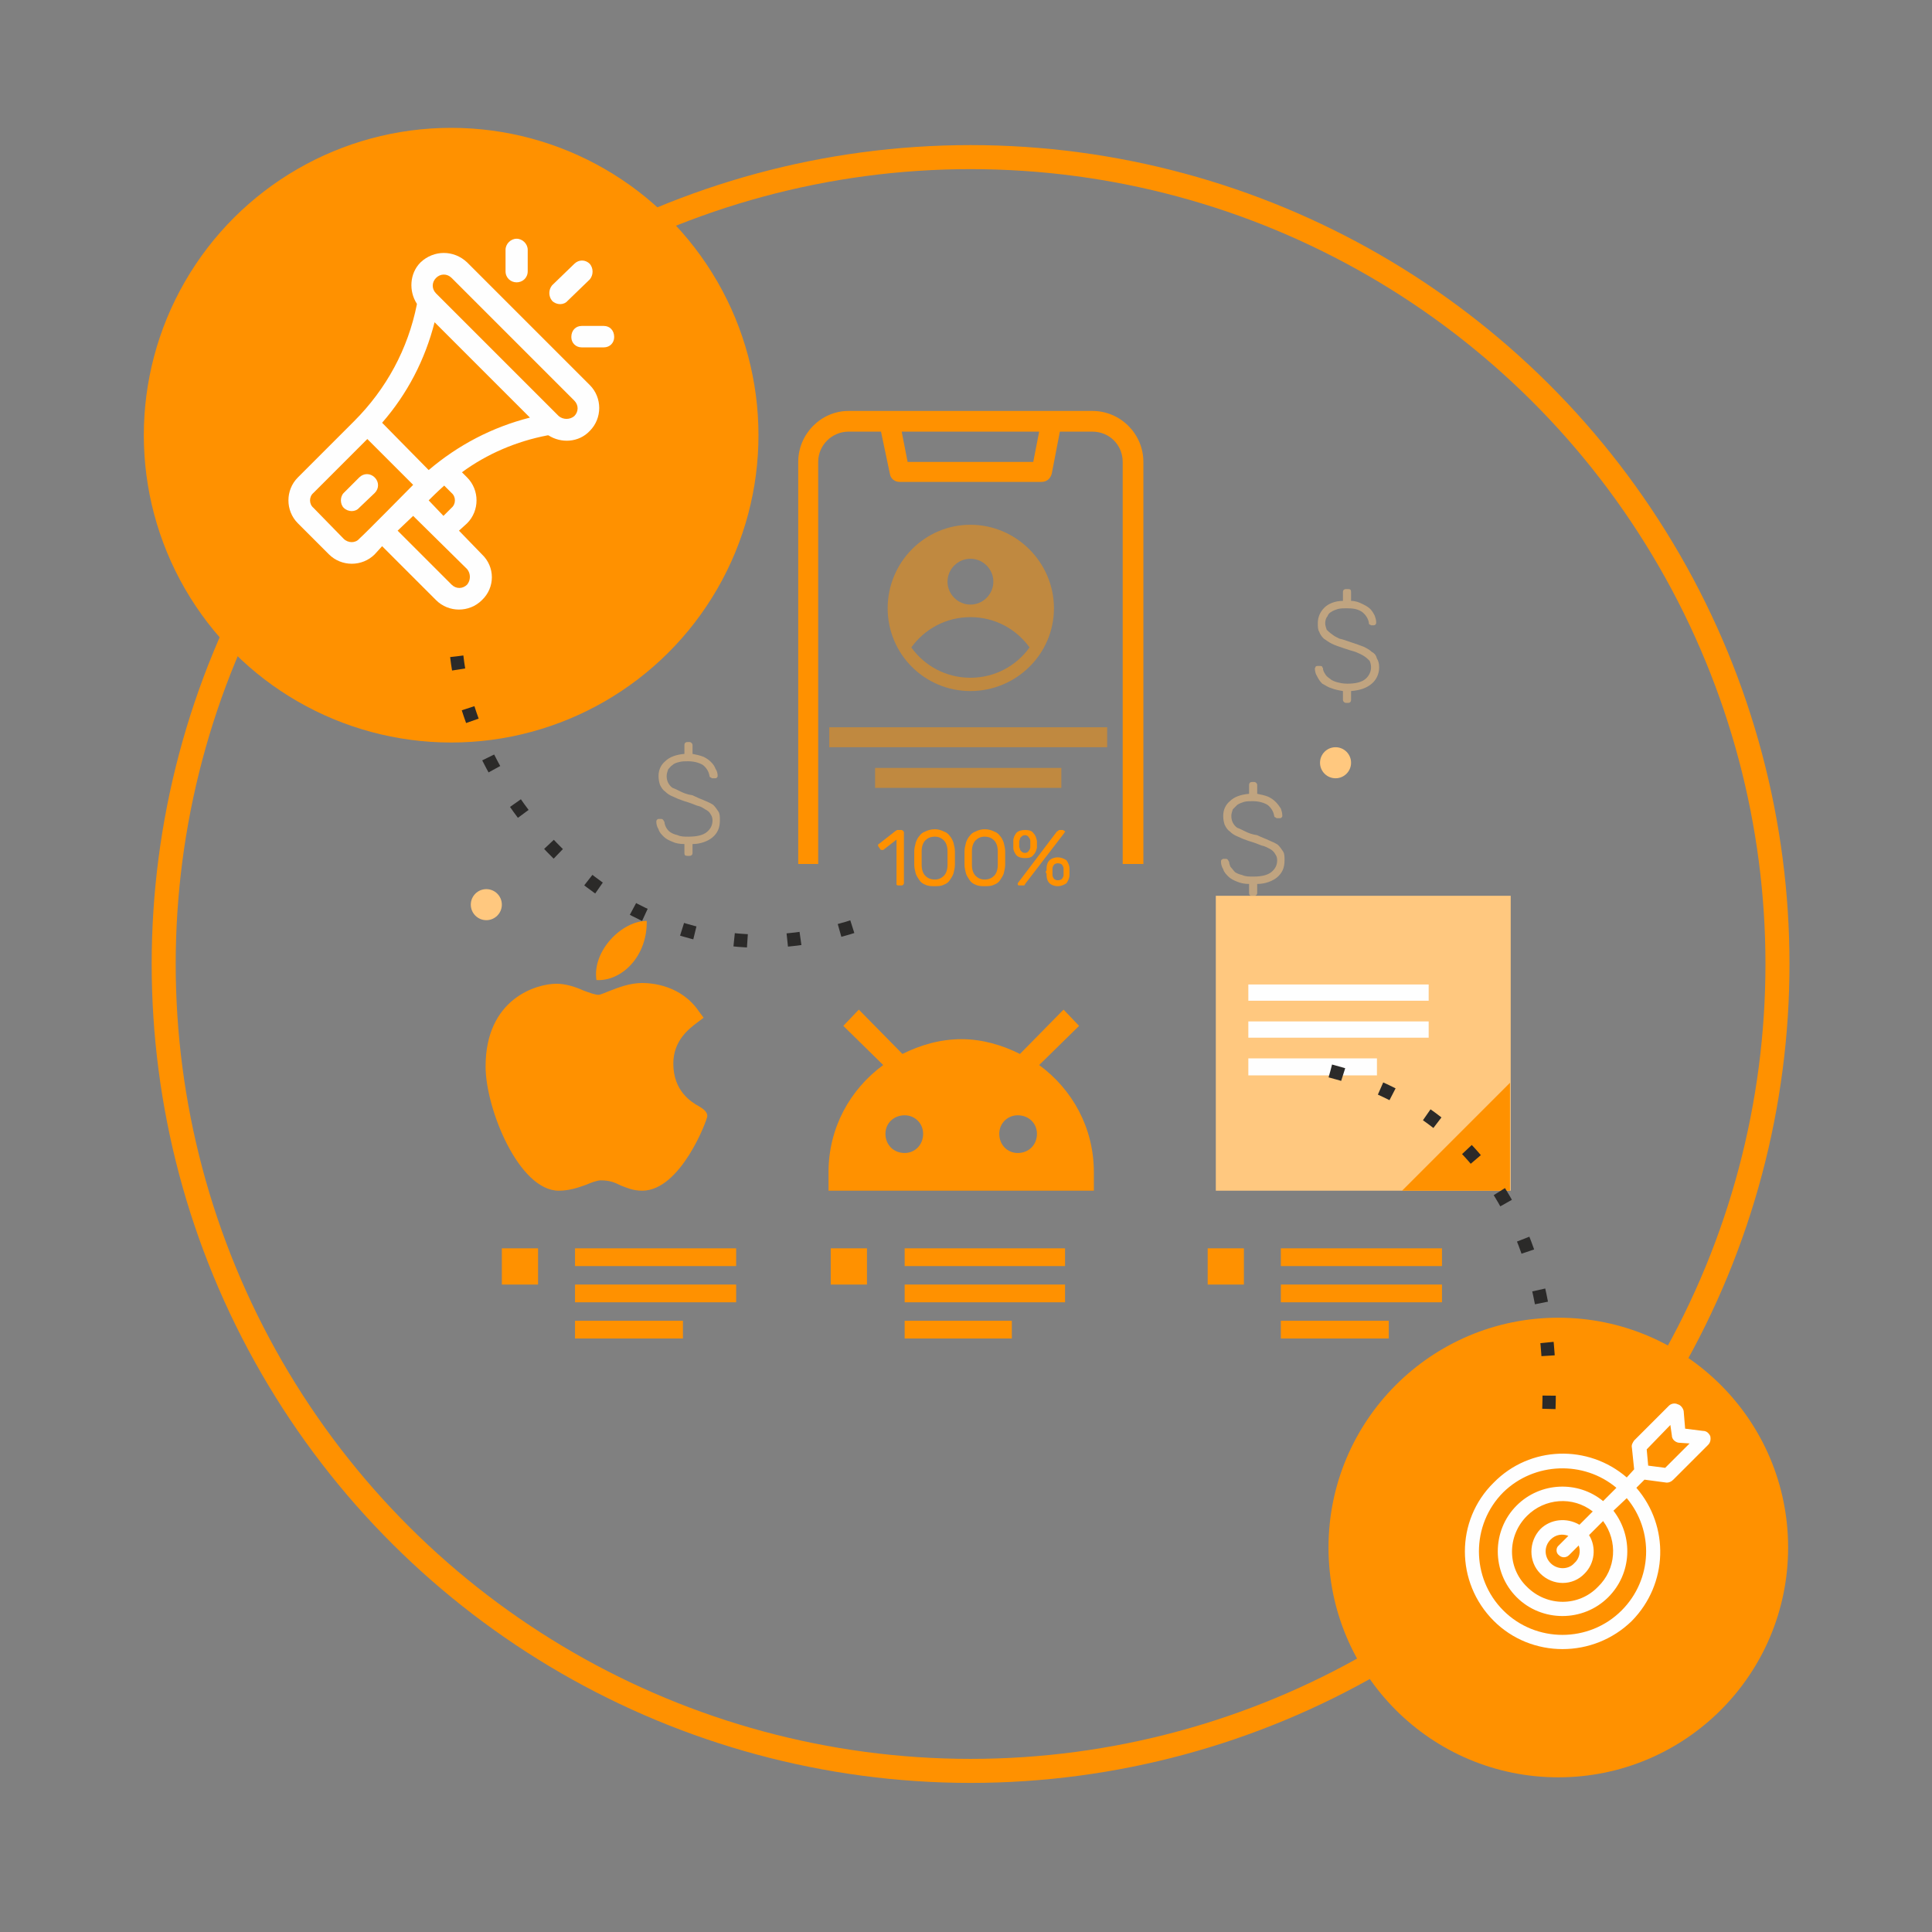 <?xml version="1.0" encoding="UTF-8"?> <!-- Creator: CorelDRAW 2018 (64-Bit) --> <svg xmlns="http://www.w3.org/2000/svg" xmlns:xlink="http://www.w3.org/1999/xlink" xml:space="preserve" width="865px" height="865px" style="shape-rendering:geometricPrecision; text-rendering:geometricPrecision; image-rendering:optimizeQuality; fill-rule:evenodd; clip-rule:evenodd" viewBox="0 0 26.14 26.14"><rect x="0" y="0" width="26.14" height="26.14" fill="#808080" stroke="none"/> <defs> <style type="text/css"> <![CDATA[ .str0 {stroke:#FF9100;stroke-width:0.36;stroke-miterlimit:22.926} .str1 {stroke:#2B2A29;stroke-width:0.18;stroke-miterlimit:22.926;stroke-dasharray:0.18 0.54} .fil0 {fill:none} .fil8 {fill:#FEFEFE} .fil1 {fill:#FF9100} .fil7 {fill:#FFC87F} .fil4 {fill:#FEFEFE;fill-rule:nonzero} .fil2 {fill:#FF9100;fill-rule:nonzero} .fil5 {fill:#FF9100;fill-rule:nonzero} .fil3 {fill:#FF9100;fill-opacity:0.502} .fil6 {fill:#FFC87F;fill-rule:nonzero;fill-opacity:0.502} ]]> </style> <clipPath id="id0"> <path d="M0 0l26.14 0 0 26.14 -26.14 0 0 -26.14z"></path> </clipPath> </defs> <g id="Layer_x0020_1">  <g> </g> <g style="clip-path:url(#id0)"> <g> <circle class="fil0 str0" transform="matrix(2.39199E-14 0.903 -0.903 2.39199E-14 13.132 13.043)" r="12.09"></circle> <circle class="fil1" transform="matrix(6.47691E-14 2.446 -2.446 6.47691E-14 6.104 5.888)" r="1.7"></circle> <circle class="fil1" transform="matrix(4.84335E-14 1.829 -1.829 4.84335E-14 21.084 20.938)" r="1.7"></circle> <path class="fil2" d="M14.78 5.56l-3.3 0c-0.37,0 -0.68,0.31 -0.68,0.69l0 5.44 0.27 0 0 -5.44c0,-0.23 0.19,-0.41 0.41,-0.41l0.44 0 0.12 0.57c0.01,0.07 0.07,0.11 0.13,0.11l1.92 0c0.07,0 0.12,-0.04 0.14,-0.11l0.11 -0.57 0.44 0c0.23,0 0.41,0.18 0.41,0.41l0 5.44 0.28 0 0 -5.44c0,-0.38 -0.31,-0.69 -0.69,-0.69zm-0.72 0.28l-0.08 0.41 -1.7 0 -0.08 -0.41 1.86 0z"></path> <path class="fil0 str1" d="M6.18 8.88c0.23,2.02 2.49,4.73 5.58,3.58"></path> <path class="fil3" d="M13.13 7.1c0.62,0 1.13,0.51 1.13,1.13 0,0.62 -0.51,1.12 -1.13,1.12 -0.62,0 -1.12,-0.5 -1.12,-1.12 0,-0.62 0.5,-1.13 1.12,-1.13zm0 0.46c0.17,0 0.31,0.14 0.31,0.31 0,0.17 -0.14,0.31 -0.31,0.31 -0.17,0 -0.31,-0.14 -0.31,-0.31 0,-0.17 0.14,-0.31 0.31,-0.31zm0.8 1.2c-0.18,0.25 -0.47,0.41 -0.8,0.41 -0.33,0 -0.62,-0.16 -0.8,-0.41 0.18,-0.25 0.47,-0.41 0.8,-0.41 0.33,0 0.62,0.16 0.8,0.41z"></path> <path class="fil3" d="M11.22 9.84l3.76 0 0 0.27 -3.76 0 0 -0.27zm0.62 0.55l2.52 0 0 0.27 -2.52 0 0 -0.27z"></path> <g id="_3128079382864"> <path class="fil4" d="M7.98 5.21l-1.66 -1.66c-0.18,-0.17 -0.45,-0.17 -0.63,0 -0.15,0.15 -0.16,0.39 -0.05,0.56l0 0.01c-0.12,0.6 -0.41,1.14 -0.85,1.58l-0.76 0.76c-0.17,0.17 -0.17,0.45 0,0.62l0.42 0.42c0.17,0.17 0.45,0.17 0.62,0l0.1 -0.11 0.73 0.73c0.17,0.17 0.45,0.17 0.62,0 0.18,-0.17 0.18,-0.45 0,-0.62l-0.31 -0.32 0.11 -0.1c0.17,-0.17 0.17,-0.45 0,-0.62l-0.07 -0.07c0.34,-0.25 0.74,-0.42 1.16,-0.5l0.01 0c0.17,0.11 0.41,0.1 0.56,-0.06 0.17,-0.17 0.17,-0.45 0,-0.62zm-3.12 2.08c-0.05,0.06 -0.15,0.06 -0.21,0l-0.41 -0.42c-0.06,-0.05 -0.06,-0.15 0,-0.2l0.73 -0.73 0.62 0.62c-0.07,0.07 -0.65,0.66 -0.73,0.73zm1.46 0.41c0.05,0.06 0.05,0.15 0,0.21 -0.06,0.06 -0.15,0.06 -0.21,0l-0.73 -0.73 0.21 -0.2 0.73 0.72zm-0.52 -0.93c0.04,-0.04 0.11,-0.11 0.21,-0.2l0.1 0.1c0.06,0.05 0.06,0.15 0,0.2l-0.11 0.11 -0.2 -0.21zm0 -0.41l-0.63 -0.64c0.34,-0.39 0.58,-0.85 0.71,-1.36l1.29 1.29c-0.51,0.13 -0.97,0.37 -1.37,0.71zm1.97 -0.73c-0.06,0.05 -0.15,0.05 -0.21,0l-1.66 -1.66c-0.06,-0.06 -0.06,-0.15 0,-0.21 0.06,-0.06 0.15,-0.06 0.21,0l1.66 1.66c0.06,0.06 0.06,0.15 0,0.21z"></path> <path class="fil4" d="M5.07 6.46c-0.06,-0.06 -0.15,-0.06 -0.21,0l-0.21 0.21c-0.05,0.05 -0.05,0.15 0,0.2 0.06,0.06 0.16,0.06 0.21,0l0.21 -0.2c0.06,-0.06 0.06,-0.15 0,-0.21z"></path> <path class="fil4" d="M6.99 3.23c-0.08,0 -0.15,0.07 -0.15,0.15l0 0.29c0,0.09 0.07,0.15 0.15,0.15 0.08,0 0.15,-0.06 0.15,-0.15l0 -0.29c0,-0.08 -0.07,-0.15 -0.15,-0.15z"></path> <path class="fil4" d="M8.17 4.41l-0.3 0c-0.08,0 -0.14,0.06 -0.14,0.15 0,0.08 0.06,0.14 0.14,0.14l0.3 0c0.08,0 0.14,-0.06 0.14,-0.14 0,-0.09 -0.06,-0.15 -0.14,-0.15z"></path> <path class="fil4" d="M7.98 3.57c-0.06,-0.06 -0.15,-0.06 -0.21,0l-0.3 0.29c-0.05,0.06 -0.05,0.15 0,0.21 0.06,0.06 0.16,0.06 0.21,0l0.3 -0.29c0.05,-0.06 0.05,-0.15 0,-0.21z"></path> </g> <path class="fil4" d="M23.14 19.43c-0.02,-0.04 -0.05,-0.07 -0.1,-0.07l-0.24 -0.03 -0.02 -0.24c-0.01,-0.04 -0.04,-0.08 -0.08,-0.09 -0.04,-0.02 -0.09,-0.01 -0.12,0.02l-0.47 0.47c-0.02,0.03 -0.04,0.06 -0.03,0.1l0.03 0.29 -0.1 0.11c-0.52,-0.45 -1.31,-0.43 -1.8,0.07 -0.52,0.51 -0.52,1.35 0,1.87 0.51,0.51 1.35,0.51 1.87,0 0.49,-0.5 0.51,-1.28 0.06,-1.8l0.11 -0.11 0.3 0.04c0.03,0 0.06,-0.01 0.09,-0.04l0.47 -0.47c0.03,-0.03 0.04,-0.07 0.03,-0.12zm-1.2 2.36c-0.44,0.44 -1.16,0.44 -1.6,0 -0.44,-0.44 -0.44,-1.16 0,-1.6 0.42,-0.41 1.09,-0.43 1.53,-0.06l-0.18 0.18c-0.34,-0.28 -0.85,-0.26 -1.17,0.06 -0.34,0.34 -0.34,0.9 0,1.24 0.34,0.34 0.9,0.34 1.24,0 0.32,-0.32 0.34,-0.82 0.07,-1.17l0.18 -0.17c0.37,0.44 0.35,1.1 -0.07,1.52zm-0.85 -0.75c0.04,0.04 0.1,0.04 0.14,0l0.13 -0.13c0.03,0.08 0.01,0.18 -0.06,0.24 -0.08,0.09 -0.23,0.09 -0.32,0 -0.09,-0.09 -0.09,-0.23 0,-0.32 0.07,-0.07 0.16,-0.08 0.24,-0.05l-0.13 0.13c-0.04,0.03 -0.04,0.1 0,0.13zm0.28 -0.41c-0.17,-0.1 -0.39,-0.08 -0.53,0.06 -0.16,0.17 -0.16,0.44 0,0.6 0.17,0.17 0.44,0.17 0.6,0 0.14,-0.14 0.16,-0.36 0.06,-0.52l0.19 -0.19c0.2,0.27 0.18,0.65 -0.07,0.89 -0.26,0.27 -0.69,0.27 -0.96,0 -0.27,-0.26 -0.27,-0.69 0,-0.96 0.24,-0.24 0.62,-0.27 0.89,-0.06l-0.18 0.18zm1.16 -0.77l-0.23 -0.03 -0.02 -0.22 0.32 -0.33 0.02 0.14c0,0.05 0.04,0.09 0.09,0.1l0.15 0.01 -0.33 0.33z"></path> <path class="fil5" d="M12.23 11.95c0,0.01 -0.01,0.02 -0.01,0.02 -0.01,0.01 -0.01,0.01 -0.02,0.01l-0.05 0c0,0 -0.01,0 -0.02,-0.01 0,0 0,-0.01 0,-0.02l0 -0.59 -0.18 0.14c0,0 -0.01,0 -0.02,0 -0.01,0 -0.01,0 -0.02,-0.01l-0.02 -0.03c-0.01,-0.01 -0.01,-0.02 -0.01,-0.02 0,-0.01 0,-0.02 0.01,-0.02l0.23 -0.18c0.01,0 0.01,-0.01 0.02,-0.01 0,0 0.01,0 0.01,0l0.05 0c0.01,0 0.01,0.01 0.02,0.01 0,0.01 0.01,0.01 0.01,0.02l0 0.69z"></path> <path id="1" class="fil5" d="M12.92 11.52c0,0.03 0,0.06 0,0.09 0,0.03 0,0.06 0,0.09 0,0.04 -0.01,0.08 -0.02,0.12 -0.01,0.03 -0.03,0.06 -0.05,0.09 -0.02,0.03 -0.05,0.05 -0.08,0.06 -0.04,0.02 -0.08,0.02 -0.12,0.02 -0.05,0 -0.09,0 -0.13,-0.02 -0.03,-0.01 -0.06,-0.03 -0.08,-0.06 -0.02,-0.03 -0.04,-0.06 -0.05,-0.09 -0.01,-0.04 -0.02,-0.08 -0.02,-0.12 0,-0.03 0,-0.06 0,-0.09 0,-0.03 0,-0.06 0,-0.09 0,-0.04 0.01,-0.08 0.02,-0.12 0.01,-0.03 0.03,-0.07 0.05,-0.09 0.02,-0.03 0.05,-0.05 0.08,-0.06 0.04,-0.02 0.08,-0.03 0.13,-0.03 0.04,0 0.08,0.01 0.12,0.03 0.03,0.01 0.06,0.03 0.08,0.06 0.02,0.02 0.04,0.06 0.05,0.09 0.01,0.04 0.02,0.08 0.02,0.12zm-0.45 0.18c0,0.07 0.02,0.12 0.05,0.15 0.03,0.03 0.07,0.05 0.13,0.05 0.05,0 0.09,-0.02 0.12,-0.05 0.03,-0.03 0.05,-0.08 0.05,-0.15 0,-0.03 0,-0.06 0,-0.09 0,-0.03 0,-0.06 0,-0.09 0,-0.07 -0.02,-0.12 -0.05,-0.15 -0.03,-0.03 -0.07,-0.05 -0.12,-0.05 -0.06,0 -0.1,0.02 -0.13,0.05 -0.03,0.03 -0.05,0.08 -0.05,0.15 0,0.03 0,0.06 0,0.09 0,0.03 0,0.06 0,0.09z"></path> <path id="2" class="fil5" d="M13.6 11.52c0,0.03 0,0.06 0,0.09 0,0.03 0,0.06 0,0.09 0,0.04 -0.01,0.08 -0.02,0.12 -0.01,0.03 -0.03,0.06 -0.05,0.09 -0.02,0.03 -0.05,0.05 -0.08,0.06 -0.04,0.02 -0.08,0.02 -0.13,0.02 -0.04,0 -0.08,0 -0.12,-0.02 -0.03,-0.01 -0.06,-0.03 -0.08,-0.06 -0.02,-0.03 -0.04,-0.06 -0.05,-0.09 -0.01,-0.04 -0.02,-0.08 -0.02,-0.12 0,-0.03 0,-0.06 0,-0.09 0,-0.03 0,-0.06 0,-0.09 0,-0.04 0.01,-0.08 0.02,-0.12 0.01,-0.03 0.03,-0.07 0.05,-0.09 0.02,-0.03 0.05,-0.05 0.08,-0.06 0.04,-0.02 0.08,-0.03 0.12,-0.03 0.05,0 0.09,0.01 0.13,0.03 0.03,0.01 0.06,0.03 0.08,0.06 0.02,0.02 0.04,0.06 0.05,0.09 0.01,0.04 0.02,0.08 0.02,0.12zm-0.45 0.18c0,0.07 0.02,0.12 0.05,0.15 0.03,0.03 0.07,0.05 0.12,0.05 0.06,0 0.1,-0.02 0.13,-0.05 0.03,-0.03 0.05,-0.08 0.05,-0.15 0,-0.03 0,-0.06 0,-0.09 0,-0.03 0,-0.06 0,-0.09 0,-0.07 -0.02,-0.12 -0.05,-0.15 -0.03,-0.03 -0.07,-0.05 -0.13,-0.05 -0.05,0 -0.09,0.02 -0.12,0.05 -0.03,0.03 -0.05,0.08 -0.05,0.15 0,0.03 0,0.06 0,0.09 0,0.03 0,0.06 0,0.09z"></path> <path id="3" class="fil5" d="M13.87 11.23c0.05,0 0.09,0.01 0.11,0.04 0.03,0.03 0.04,0.06 0.05,0.11 0,0.01 0,0.02 0,0.02 0,0.01 0,0.02 0,0.02 0,0.01 0,0.02 0,0.02 0,0.01 0,0.02 0,0.03 -0.01,0.04 -0.02,0.07 -0.05,0.1 -0.02,0.03 -0.06,0.04 -0.11,0.04 -0.05,0 -0.09,-0.01 -0.12,-0.04 -0.02,-0.03 -0.04,-0.06 -0.04,-0.1 0,-0.01 0,-0.02 0,-0.03 0,0 0,-0.01 0,-0.02 0,0 0,-0.01 0,-0.02 0,0 0,-0.01 0,-0.02 0,-0.05 0.02,-0.08 0.04,-0.11 0.03,-0.03 0.07,-0.04 0.12,-0.04zm0.07 0.15c0,-0.02 -0.01,-0.04 -0.02,-0.05 -0.01,-0.02 -0.03,-0.03 -0.05,-0.03 -0.03,0 -0.04,0.01 -0.06,0.03 -0.01,0.01 -0.01,0.03 -0.02,0.05 0,0.01 0,0.02 0,0.02 0,0.01 0,0.01 0,0.02 0,0.01 0,0.01 0,0.02 0,0 0,0.01 0,0.02 0.01,0.02 0.01,0.04 0.02,0.05 0.02,0.02 0.03,0.03 0.06,0.03 0.02,0 0.04,-0.01 0.05,-0.03 0.01,-0.01 0.02,-0.03 0.02,-0.05 0,-0.01 0,-0.02 0,-0.02 0,-0.01 0,-0.01 0,-0.02 0,-0.01 0,-0.01 0,-0.02 0,0 0,-0.01 0,-0.02zm0.37 0.22c0.05,0 0.09,0.02 0.12,0.04 0.02,0.03 0.04,0.07 0.04,0.11 0,0.01 0,0.02 0,0.03 0,0 0,0.01 0,0.02 0,0 0,0.01 0,0.02 0,0 0,0.01 0,0.02 0,0.04 -0.02,0.08 -0.04,0.11 -0.03,0.02 -0.07,0.04 -0.12,0.04 -0.05,0 -0.09,-0.02 -0.11,-0.04 -0.03,-0.03 -0.04,-0.07 -0.04,-0.11 0,-0.01 0,-0.02 0,-0.02 -0.01,-0.01 -0.01,-0.02 -0.01,-0.02 0,-0.01 0,-0.02 0.01,-0.02 0,-0.01 0,-0.02 0,-0.03 0,-0.04 0.01,-0.08 0.04,-0.11 0.02,-0.02 0.06,-0.04 0.11,-0.04zm0.08 0.15c0,-0.02 -0.01,-0.03 -0.02,-0.05 -0.01,-0.01 -0.03,-0.02 -0.06,-0.02 -0.02,0 -0.04,0.01 -0.05,0.02 -0.01,0.02 -0.02,0.03 -0.02,0.05 0,0.01 0,0.02 0,0.03 0,0 0,0.01 0,0.01 0,0.01 0,0.02 0,0.02 0,0.01 0,0.02 0,0.03 0,0.02 0.01,0.03 0.02,0.05 0.01,0.01 0.03,0.02 0.05,0.02 0.03,0 0.05,-0.01 0.06,-0.02 0.01,-0.02 0.02,-0.03 0.02,-0.05 0,-0.01 0,-0.02 0,-0.03 0,0 0,-0.01 0,-0.02 0,0 0,-0.01 0,-0.01 0,-0.01 0,-0.02 0,-0.03zm-0.09 -0.5c0.01,0 0.01,-0.01 0.02,-0.01 0,-0.01 0.01,-0.01 0.02,-0.01l0.04 0c0.01,0 0.01,0.01 0.02,0.01 0,0 0.01,0.01 0.01,0.01 0,0.01 0,0.01 0,0.01 -0.01,0 -0.01,0 -0.01,0.01l-0.53 0.69c0,0.01 -0.01,0.01 -0.01,0.02 -0.01,0 -0.02,0 -0.03,0l-0.04 0c0,0 -0.01,0 -0.01,0 -0.01,-0.01 -0.01,-0.01 -0.01,-0.02 0,0 0,0 0,0 0,-0.01 0,-0.01 0,-0.01l0.53 -0.7z"></path> <path class="fil6" d="M18.21 9.51c-0.02,0 -0.04,-0.02 -0.04,-0.04l0 -0.12c-0.06,-0.01 -0.11,-0.02 -0.16,-0.04 -0.04,-0.01 -0.08,-0.04 -0.12,-0.06 -0.03,-0.03 -0.05,-0.06 -0.07,-0.1 -0.02,-0.03 -0.03,-0.07 -0.03,-0.11 0,0 0.01,-0.01 0.01,-0.02 0.01,-0.01 0.02,-0.01 0.03,-0.01l0.03 0c0.01,0 0.02,0 0.03,0.01 0,0.01 0.01,0.02 0.01,0.02 0,0.03 0.01,0.05 0.03,0.08 0.01,0.02 0.03,0.04 0.06,0.06 0.02,0.02 0.06,0.04 0.1,0.05 0.04,0.01 0.08,0.02 0.14,0.02 0.11,0 0.19,-0.02 0.24,-0.06 0.05,-0.04 0.08,-0.1 0.08,-0.16 0,-0.04 -0.01,-0.07 -0.02,-0.09 -0.02,-0.02 -0.04,-0.04 -0.07,-0.06 -0.03,-0.02 -0.07,-0.04 -0.12,-0.06 -0.04,-0.01 -0.1,-0.03 -0.16,-0.05 -0.06,-0.02 -0.12,-0.04 -0.16,-0.06 -0.04,-0.02 -0.08,-0.05 -0.11,-0.07 -0.03,-0.03 -0.05,-0.06 -0.06,-0.09 -0.02,-0.03 -0.02,-0.07 -0.02,-0.12 0,-0.08 0.03,-0.15 0.09,-0.21 0.05,-0.05 0.14,-0.09 0.25,-0.09l0 -0.12c0,-0.03 0.02,-0.04 0.04,-0.04l0.03 0c0.03,0 0.04,0.01 0.04,0.04l0 0.12c0.06,0 0.11,0.02 0.15,0.04 0.04,0.02 0.08,0.04 0.11,0.07 0.02,0.02 0.04,0.05 0.06,0.09 0.01,0.03 0.02,0.06 0.02,0.09 0,0.01 0,0.02 -0.01,0.03 0,0 -0.01,0.01 -0.02,0.01l-0.04 0c0,0 -0.01,-0.01 -0.02,-0.01 -0.01,-0.01 -0.01,-0.01 -0.01,-0.03 -0.01,-0.05 -0.04,-0.1 -0.09,-0.14 -0.06,-0.04 -0.12,-0.05 -0.21,-0.05 -0.04,0 -0.08,0 -0.12,0.01 -0.03,0.01 -0.06,0.02 -0.09,0.04 -0.02,0.01 -0.04,0.03 -0.05,0.06 -0.02,0.02 -0.03,0.06 -0.03,0.09 0,0.03 0.01,0.06 0.02,0.09 0.02,0.02 0.04,0.04 0.07,0.06 0.02,0.02 0.06,0.04 0.1,0.06 0.05,0.01 0.1,0.03 0.16,0.05 0.06,0.02 0.12,0.04 0.17,0.06 0.04,0.02 0.08,0.04 0.11,0.07 0.04,0.02 0.06,0.05 0.07,0.09 0.02,0.03 0.03,0.07 0.03,0.12 0,0.09 -0.04,0.17 -0.1,0.22 -0.07,0.06 -0.16,0.09 -0.28,0.1l0 0.12c0,0.02 -0.01,0.04 -0.04,0.04l-0.03 0z"></path> <circle class="fil7" cx="18.07" cy="10.32" r="0.21"></circle> <path class="fil1" d="M7.78 16.89l2.18 0 0 0.24 -2.18 0 0 -0.24zm0 0.98l1.46 0 0 0.24 -1.46 0 0 -0.24zm0 -0.49l2.18 0 0 0.24 -2.18 0 0 -0.24z"></path> <rect class="fil1" x="6.79" y="16.89" width="0.49" height="0.49"></rect> <path class="fil6" d="M16.94 12.12c-0.03,0 -0.04,-0.01 -0.04,-0.04l0 -0.12c-0.06,0 -0.11,-0.01 -0.16,-0.03 -0.05,-0.02 -0.09,-0.04 -0.12,-0.07 -0.03,-0.03 -0.06,-0.06 -0.07,-0.1 -0.02,-0.03 -0.03,-0.07 -0.03,-0.1 0,-0.01 0,-0.02 0.01,-0.03 0.01,0 0.01,-0.01 0.02,-0.01l0.04 0c0.01,0 0.02,0.01 0.02,0.01 0.01,0.01 0.01,0.02 0.02,0.03 0,0.02 0.01,0.05 0.02,0.07 0.02,0.02 0.04,0.05 0.06,0.07 0.03,0.02 0.06,0.03 0.1,0.04 0.04,0.02 0.09,0.02 0.15,0.02 0.11,0 0.19,-0.02 0.24,-0.06 0.05,-0.04 0.08,-0.09 0.08,-0.16 0,-0.04 -0.01,-0.06 -0.03,-0.09 -0.01,-0.02 -0.03,-0.04 -0.06,-0.06 -0.04,-0.02 -0.07,-0.04 -0.12,-0.05 -0.05,-0.02 -0.1,-0.04 -0.17,-0.06 -0.06,-0.02 -0.11,-0.04 -0.15,-0.06 -0.05,-0.02 -0.08,-0.04 -0.11,-0.07 -0.03,-0.02 -0.05,-0.05 -0.07,-0.09 -0.01,-0.03 -0.02,-0.07 -0.02,-0.12 0,-0.08 0.03,-0.15 0.09,-0.2 0.06,-0.06 0.15,-0.09 0.26,-0.1l0 -0.12c0,-0.02 0.01,-0.04 0.04,-0.04l0.03 0c0.02,0 0.04,0.02 0.04,0.04l0 0.12c0.05,0.01 0.1,0.02 0.15,0.04 0.04,0.02 0.07,0.04 0.1,0.07 0.03,0.03 0.05,0.06 0.07,0.09 0.01,0.03 0.02,0.06 0.02,0.1 0,0 0,0.01 -0.01,0.02 -0.01,0.01 -0.01,0.01 -0.03,0.01l-0.03 0c-0.01,0 -0.01,0 -0.02,-0.01 -0.01,0 -0.02,-0.01 -0.02,-0.02 -0.01,-0.06 -0.04,-0.11 -0.09,-0.15 -0.05,-0.03 -0.12,-0.05 -0.2,-0.05 -0.05,0 -0.08,0 -0.12,0.01 -0.03,0.01 -0.06,0.02 -0.09,0.04 -0.02,0.02 -0.04,0.04 -0.06,0.06 -0.01,0.03 -0.02,0.06 -0.02,0.09 0,0.04 0.01,0.07 0.02,0.09 0.01,0.02 0.03,0.05 0.06,0.07 0.03,0.01 0.07,0.03 0.11,0.05 0.04,0.02 0.09,0.04 0.16,0.05 0.06,0.03 0.12,0.05 0.16,0.07 0.05,0.02 0.09,0.04 0.12,0.06 0.03,0.03 0.05,0.06 0.07,0.09 0.02,0.03 0.02,0.07 0.02,0.12 0,0.1 -0.03,0.17 -0.1,0.23 -0.06,0.05 -0.16,0.09 -0.27,0.09l0 0.12c0,0.03 -0.02,0.04 -0.04,0.04l-0.03 0z"></path> <path class="fil6" d="M9.3 11.58c-0.03,0 -0.04,-0.01 -0.04,-0.04l0 -0.12c-0.06,0 -0.12,-0.01 -0.16,-0.03 -0.05,-0.02 -0.09,-0.04 -0.12,-0.07 -0.03,-0.03 -0.06,-0.06 -0.07,-0.1 -0.02,-0.03 -0.03,-0.07 -0.03,-0.1 0,-0.01 0,-0.02 0.01,-0.03 0,0 0.01,-0.01 0.02,-0.01l0.04 0c0.01,0 0.02,0.01 0.02,0.01 0.01,0.01 0.01,0.02 0.02,0.03 0,0.02 0.01,0.05 0.02,0.07 0.01,0.02 0.03,0.05 0.06,0.07 0.03,0.02 0.06,0.03 0.1,0.04 0.04,0.02 0.09,0.02 0.14,0.02 0.12,0 0.2,-0.02 0.25,-0.06 0.05,-0.04 0.08,-0.09 0.08,-0.16 0,-0.04 -0.01,-0.06 -0.03,-0.09 -0.01,-0.02 -0.03,-0.04 -0.07,-0.06 -0.03,-0.02 -0.06,-0.04 -0.11,-0.05 -0.05,-0.02 -0.1,-0.04 -0.17,-0.06 -0.06,-0.02 -0.11,-0.04 -0.15,-0.06 -0.05,-0.02 -0.08,-0.04 -0.11,-0.07 -0.03,-0.02 -0.05,-0.05 -0.07,-0.09 -0.01,-0.03 -0.02,-0.07 -0.02,-0.12 0,-0.08 0.03,-0.15 0.09,-0.2 0.06,-0.06 0.15,-0.09 0.26,-0.1l0 -0.12c0,-0.02 0.01,-0.04 0.04,-0.04l0.03 0c0.02,0 0.04,0.02 0.04,0.04l0 0.12c0.05,0.01 0.1,0.02 0.15,0.04 0.04,0.02 0.07,0.04 0.1,0.07 0.03,0.03 0.05,0.06 0.06,0.09 0.02,0.03 0.03,0.06 0.03,0.1 0,0 0,0.01 -0.01,0.02 -0.01,0.01 -0.01,0.01 -0.03,0.01l-0.03 0c-0.01,0 -0.01,0 -0.02,-0.01 -0.01,0 -0.02,-0.01 -0.02,-0.02 -0.01,-0.06 -0.04,-0.11 -0.09,-0.15 -0.05,-0.03 -0.12,-0.05 -0.2,-0.05 -0.05,0 -0.08,0 -0.12,0.01 -0.04,0.01 -0.07,0.02 -0.09,0.04 -0.03,0.02 -0.04,0.04 -0.06,0.06 -0.01,0.03 -0.02,0.06 -0.02,0.09 0,0.04 0.01,0.07 0.02,0.09 0.01,0.02 0.03,0.05 0.06,0.07 0.03,0.01 0.07,0.03 0.11,0.05 0.04,0.02 0.09,0.04 0.16,0.05 0.06,0.03 0.11,0.05 0.16,0.07 0.05,0.02 0.09,0.04 0.12,0.06 0.03,0.03 0.05,0.06 0.07,0.09 0.02,0.03 0.02,0.07 0.02,0.12 0,0.1 -0.03,0.17 -0.1,0.23 -0.06,0.05 -0.16,0.09 -0.27,0.09l0 0.12c0,0.03 -0.02,0.04 -0.04,0.04l-0.03 0z"></path> <g id="_3128079378608"> <rect class="fil7" x="16.45" y="12.12" width="3.99" height="3.99"></rect> <polygon class="fil1" points="20.43,14.65 20.43,16.11 18.97,16.11 "></polygon> </g> <polygon class="fil8" points="16.89,13.32 19.33,13.32 19.33,13.54 16.89,13.54 "></polygon> <polygon class="fil8" points="16.89,13.82 19.33,13.82 19.33,14.04 16.89,14.04 "></polygon> <polygon class="fil8" points="16.89,14.32 18.63,14.32 18.63,14.55 16.89,14.55 "></polygon> <path class="fil0 str1" d="M18 14.49c1.66,0.43 3.1,1.82 2.95,4.73"></path> <g id="_3128079369104"> <path class="fil2" d="M7.56 16.11c-0.54,0 -0.99,-1.11 -0.99,-1.68 0,-0.92 0.69,-1.12 0.96,-1.12 0.12,0 0.25,0.04 0.36,0.09 0.08,0.03 0.16,0.06 0.21,0.06 0.02,0 0.09,-0.03 0.14,-0.05 0.13,-0.05 0.28,-0.11 0.45,-0.11 0,0 0,0 0,0 0.13,0 0.53,0.03 0.77,0.39l0.06 0.08 -0.08 0.06c-0.12,0.09 -0.33,0.25 -0.33,0.56 0,0.37 0.24,0.52 0.35,0.58 0.05,0.03 0.11,0.07 0.11,0.13 0,0.05 -0.36,1.01 -0.88,1.01 -0.13,0 -0.21,-0.04 -0.29,-0.07 -0.08,-0.04 -0.15,-0.07 -0.27,-0.07 -0.05,0 -0.13,0.03 -0.2,0.06 -0.11,0.04 -0.23,0.08 -0.37,0.08l0 0z"></path> <path class="fil2" d="M8.75 12.46c0.01,0.48 -0.34,0.82 -0.68,0.8 -0.06,-0.39 0.34,-0.8 0.68,-0.8z"></path> </g> <path class="fil2" d="M14.06 14.41l0.54 -0.53 -0.21 -0.22 -0.59 0.6c-0.24,-0.12 -0.51,-0.2 -0.79,-0.2 -0.29,0 -0.56,0.08 -0.8,0.2l-0.59 -0.6 -0.21 0.22 0.54 0.53c-0.45,0.33 -0.74,0.85 -0.74,1.45l0 0.25 3.59 0 0 -0.25c0,-0.6 -0.29,-1.12 -0.74,-1.45zm-1.82 1.19c-0.15,0 -0.26,-0.11 -0.26,-0.26 0,-0.14 0.11,-0.25 0.26,-0.25 0.14,0 0.25,0.11 0.25,0.25 0,0.15 -0.11,0.26 -0.25,0.26zm1.53 0c-0.14,0 -0.25,-0.11 -0.25,-0.26 0,-0.14 0.11,-0.25 0.25,-0.25 0.15,0 0.26,0.11 0.26,0.25 0,0.15 -0.11,0.26 -0.26,0.26z"></path> <circle class="fil7" cx="6.58" cy="12.24" r="0.21"></circle> <path class="fil1" d="M12.24 16.89l2.17 0 0 0.24 -2.17 0 0 -0.24zm0 0.98l1.45 0 0 0.24 -1.45 0 0 -0.24zm0 -0.49l2.17 0 0 0.24 -2.17 0 0 -0.24z"></path> <rect class="fil1" x="11.24" y="16.89" width="0.49" height="0.49"></rect> <path class="fil1" d="M17.33 16.89l2.18 0 0 0.24 -2.18 0 0 -0.24zm0 0.98l1.46 0 0 0.24 -1.46 0 0 -0.24zm0 -0.49l2.18 0 0 0.24 -2.18 0 0 -0.24z"></path> <rect class="fil1" x="16.34" y="16.89" width="0.49" height="0.49"></rect> </g> </g> <polygon class="fil0" points="0,0 26.14,0 26.14,26.14 0,26.14 "></polygon> </g> </svg> 
